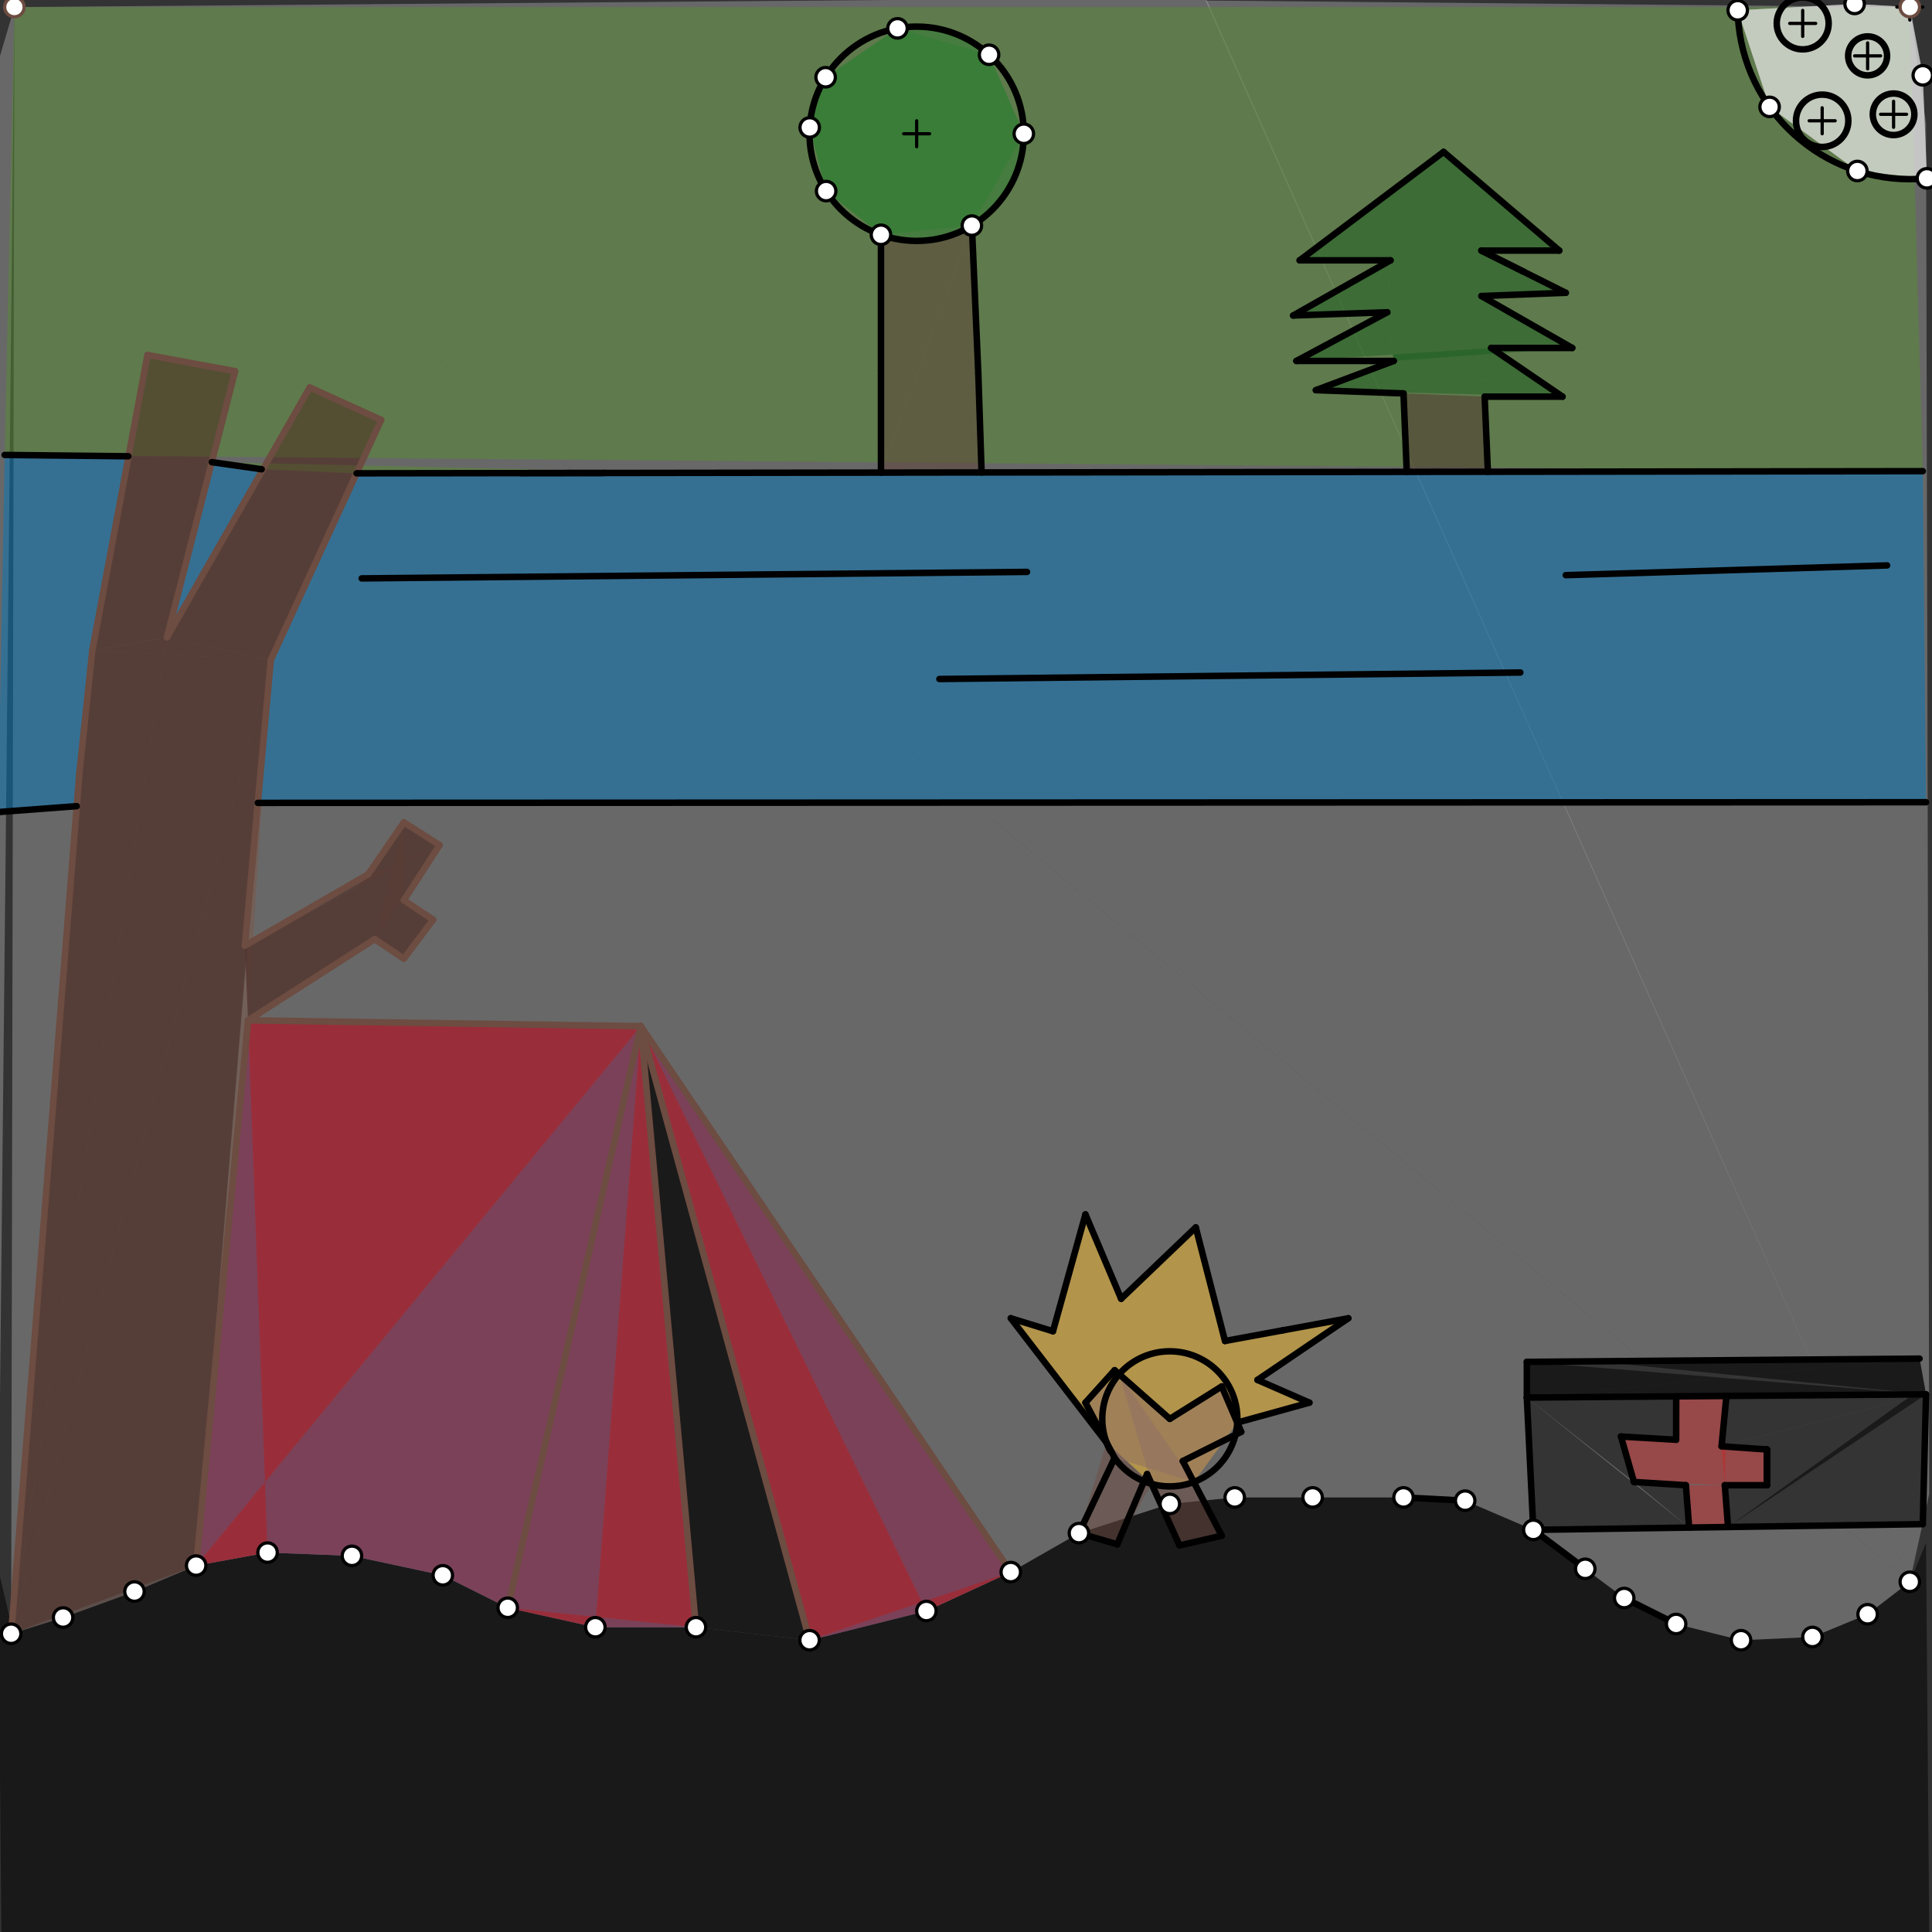 <svg xmlns="http://www.w3.org/2000/svg" class="svg--1it" height="100%" preserveAspectRatio="xMidYMid meet" viewBox="0 0 595.276 595.276" width="100%"><rect x="0" y="0" width="595.276" height="595.276" fill="#333333" stroke="none"/><defs><marker id="marker-arrow" markerHeight="16" markerUnits="userSpaceOnUse" markerWidth="24" orient="auto-start-reverse" refX="24" refY="4" viewBox="0 0 24 8"><path d="M 0 0 L 24 4 L 0 8 z" stroke="inherit"></path></marker></defs><g class="aux-layer--1FB"></g><g class="main-layer--3Vd"><g class="element--2qn"><g fill="#000000" opacity="0.5"><path d="M 3.438 503.375 L 19.438 498.375 L 41.438 490.375 L 60.438 482.375 L 82.438 478.375 L 108.438 479.375 L 136.438 485.375 L 156.438 495.375 L 183.438 501.375 L 214.438 501.375 L 249.438 505.375 L 285.438 496.375 L 311.438 484.375 L 332.438 472.375 L 360.438 463.375 L 380.438 461.375 L 404.438 461.375 L 432.438 461.375 L 451.438 462.375 L 472.438 471.375 L 500.438 492.375 L 488.438 483.375 L 500.438 492.375 L 516.438 500.375 L 536.438 505.375 L 558.438 504.375 L 575.438 497.375 L 588.438 487.375 L 593.438 475.375 L 594.438 597.375 L 0.438 597.375 L -0.562 483.375 L 3.438 500.375 Z" stroke="none"></path></g></g><g class="element--2qn"><g fill="#9E9E9E" opacity="0.5"><path d="M 3.438 503.375 L 19.438 498.375 L 41.438 490.375 L 60.438 482.375 L 82.438 478.375 L 108.438 479.375 L 136.438 485.375 L 156.438 495.375 L 183.438 501.375 L 214.438 501.375 L 249.438 505.375 L 285.438 496.375 L 311.438 484.375 L 332.438 472.375 L 360.438 463.375 L 380.438 461.375 L 404.438 461.375 L 432.438 461.375 L 451.438 462.375 L 472.438 471.375 L 488.438 483.375 L 500.438 492.375 L 516.438 500.375 L 536.438 505.375 L 536.438 505.375 L 558.438 504.375 L 575.438 497.375 L 588.438 487.375 L 4.438 2.175 L -0.562 19.175 L 4.438 2.175 L -0.562 19.175 L -0.562 484.175 L 4.438 2.175 L 4.438 2.175 L 3.438 503.375 Z" stroke="none"></path></g></g><g class="element--2qn"><g fill="#9E9E9E" opacity="0.5"><path d="M 588.438 487.375 L 575.438 497.375 L 588.438 487.375 Z" stroke="none"></path></g></g><g class="element--2qn"><g fill="#795548" opacity="0.5"><path d="M 3.438 503.375 L 60.438 482.375 L 28.438 200.375 L 28.438 200.375 L 3.438 503.375 Z" stroke="none"></path></g></g><g class="element--2qn"><g fill="#795548" opacity="0.5"><path d="M 60.438 482.375 L 76.438 314.375 L 28.438 200.375 L 28.438 200.375 L 28.438 200.375 L 60.438 482.375 Z" stroke="none"></path></g></g><g class="element--2qn"><g fill="#795548" opacity="0.5"><path d="M 124.438 295.375 L 124.438 277.375 L 133.438 283.375 L 124.438 295.375 Z" stroke="none"></path></g></g><g class="element--2qn"><g fill="#795548" opacity="0.5"><path d="M 124.438 295.375 L 115.438 289.375 L 124.438 253.375 L 124.438 295.375 Z" stroke="none"></path></g></g><g class="element--2qn"><g fill="#795548" opacity="0.5"><path d="M 75.438 291.375 L 76.438 314.375 L 113.438 269.375 L 135.438 260.375 L 75.438 291.375 Z" stroke="none"></path></g></g><g class="element--2qn"><g fill="#795548" opacity="0.5"><path d="M 76.438 314.375 L 115.438 289.375 L 113.438 269.375 L 124.438 253.375 L 124.438 253.375 L 113.438 269.375 L 115.438 289.375 L 113.438 269.375 L 76.438 314.375 Z" stroke="none"></path></g></g><g class="element--2qn"><g fill="#795548" opacity="0.5"><path d="M 113.438 269.375 L 135.438 260.375 L 115.438 289.375 L 113.438 269.375 Z" stroke="none"></path></g></g><g class="element--2qn"><g fill="#795548" opacity="0.5"><path d="M 113.438 269.375 L 124.438 253.375 L 135.438 260.375 L 113.438 269.375 Z" stroke="none"></path></g></g><g class="element--2qn"><g fill="#795548" opacity="0.5"><path d="M 76.438 314.375 L 28.438 200.375 L 83.438 203.375 L 83.438 203.375 L 83.438 203.375 L 76.438 314.375 Z" stroke="none"></path></g></g><g class="element--2qn"><g fill="#795548" opacity="0.5"><path d="M 28.438 200.375 L 45.438 109.375 L 72.438 114.375 L 51.438 196.375 L 83.438 203.375 L 28.438 200.375 Z" stroke="none"></path></g></g><g class="element--2qn"><g fill="#795548" opacity="0.5"><path d="M 83.438 203.375 L 51.438 196.375 L 95.438 119.375 L 117.438 129.375 L 83.438 203.375 Z" stroke="none"></path></g></g><g class="element--2qn"><g fill="#4E342E" opacity="0.5"><path d="M 45.438 109.375 L 72.438 114.375 L 28.438 200.375 L 45.438 109.375 Z" stroke="none"></path></g></g><g class="element--2qn"><g fill="#4E342E" opacity="0.5"><path d="M 72.438 114.375 L 28.438 200.375 L 51.438 196.375 L 51.438 196.375 L 72.438 114.375 Z" stroke="none"></path></g></g><g class="element--2qn"><g fill="#4E342E" opacity="0.5"><path d="M 51.438 196.375 L 95.438 119.375 L 117.438 129.375 L 83.438 203.375 L 28.438 200.375 L 51.438 196.375 Z" stroke="none"></path></g></g><g class="element--2qn"><g fill="#4E342E" opacity="0.5"><path d="M 28.438 200.375 L 3.438 503.375 L 60.438 482.375 L 83.438 203.375 L 28.438 200.375 Z" stroke="none"></path></g></g><g class="element--2qn"><g fill="#4E342E" opacity="0.5"><path d="M 75.438 291.375 L 113.438 269.375 L 124.438 253.375 L 135.438 260.375 L 124.438 277.375 L 124.438 277.375 L 133.438 283.375 L 124.438 295.375 L 115.438 289.375 L 76.438 314.375 L 75.438 291.375 Z" stroke="none"></path></g></g><g class="element--2qn"><g fill="#000000" opacity="0.5"><path d="M 197.438 316.175 L 214.438 501.375 L 249.438 505.375 L 197.438 316.175 Z" stroke="none"></path></g></g><g class="element--2qn"><g fill="#1565C0" opacity="0.5"><path d="M 76.438 314.375 L 197.438 316.175 L 60.438 482.375 L 76.438 314.375 Z" stroke="none"></path></g></g><g class="element--2qn"><g fill="#1565C0" opacity="0.5"><path d="M 60.438 482.375 L 82.438 478.375 L 108.438 479.375 L 136.438 485.375 L 156.438 495.375 L 197.438 316.175 L 60.438 482.375 Z" stroke="none"></path></g></g><g class="element--2qn"><g fill="#1565C0" opacity="0.5"><path d="M 197.438 316.175 L 249.438 505.375 L 285.438 496.375 L 311.438 484.375 L 197.438 316.175 Z" stroke="none"></path></g></g><g class="element--2qn"><g fill="#1565C0" opacity="0.5"><path d="M 197.438 316.175 L 156.438 495.375 L 183.438 501.375 L 214.438 501.375 L 197.438 316.175 Z" stroke="none"></path></g></g><g class="element--2qn"><g fill="#000000" opacity="0.5"><path d="M 197.438 316.175 L 214.438 501.375 L 249.438 505.375 L 197.438 316.175 Z" stroke="none"></path></g></g><g class="element--2qn"><g fill="#FBC02D" opacity="0.5"><path d="M 340.956 444.489 L 311.438 406.175 L 324.438 410.175 L 334.438 374.175 L 345.438 400.175 L 368.438 378.175 L 377.438 413.175 L 415.438 406.175 L 387.438 425.175 L 403.438 432.175 L 381.215 438.321 L 367.808 456.635 L 354.817 457.21 L 340.956 444.489 Z" stroke="none"></path></g></g><g class="element--2qn"><g fill="#9E9E9E" opacity="0.5"><path d="M 588.438 487.375 L 371.438 0.175 L 588.438 2.175 L 588.438 2.175 L 593.438 38.175 L 594.438 460.175 L 588.438 487.375 Z" stroke="none"></path></g></g><g class="element--2qn"><g fill="#9E9E9E" opacity="0.5"><path d="M 588.438 487.375 L 371.438 -0.788 L 4.438 2.175 L 588.438 487.375 Z" stroke="none"></path></g></g><g class="element--2qn"><g fill="#558B2F" opacity="0.5"><path d="M 1.438 140.175 L 4.438 2.175 L 588.438 2.175 L 592.438 145.175 L 1.438 140.175 Z" stroke="none"></path></g></g><g class="element--2qn"><g fill="#558B2F" opacity="0.5"><path d="M 65.264 142.387 L 80.632 144.587 L 109.875 145.835 L 166.944 145.757 L 212.44 145.695 L 65.264 142.387 Z" stroke="none"></path></g></g><g class="element--2qn"><g fill="#4E342E" opacity="0.5"><path d="M 83.438 203.375 L 117.438 129.375 L 95.438 119.375 L 51.438 196.375 L 83.438 203.375 Z" stroke="none"></path></g></g><g class="element--2qn"><g fill="#4E342E" opacity="0.5"><path d="M 51.438 196.375 L 28.438 200.375 L 45.438 109.375 L 72.438 114.375 L 51.438 196.375 Z" stroke="none"></path></g></g><g class="element--2qn"><g fill="#4E342E" opacity="0.5"><path d="M 28.438 200.375 L 3.438 503.375 L 51.438 196.375 L 51.438 196.375 L 28.438 200.375 Z" stroke="none"></path></g></g><g class="element--2qn"><g fill="#4E342E" opacity="0.5"><path d="M 51.438 196.375 L 83.438 203.375 L 3.438 503.375 L 51.438 196.375 Z" stroke="none"></path></g></g><g class="element--2qn"><g fill="#4E342E" opacity="0.5"><path d="M 83.438 203.375 L 60.438 482.375 L 41.438 490.375 L 19.438 498.375 L 3.438 503.375 L 83.438 203.375 Z" stroke="none"></path></g></g><g class="element--2qn"><g fill="#4E342E" opacity="0.5"><path d="M 76.438 314.375 L 115.438 289.375 L 124.438 295.375 L 133.438 283.375 L 113.438 269.375 L 124.438 277.375 L 135.438 260.375 L 124.438 253.375 L 113.438 269.375 L 75.438 291.375 L 76.438 314.375 Z" stroke="none"></path></g></g><g class="element--2qn"><g fill="#4E342E" opacity="0.5"><path d="M 432.438 121.212 L 457.438 122.212 L 458.44 145.358 L 433.439 145.393 L 432.438 121.212 Z" stroke="none"></path></g></g><g class="element--2qn"><g fill="#1B5E20" opacity="0.5"><path d="M 405.438 120.212 L 429.438 111.212 L 481.438 122.212 L 405.438 120.212 Z" stroke="none"></path></g></g><g class="element--2qn"><g fill="#1B5E20" opacity="0.5"><path d="M 429.438 111.212 L 481.438 122.212 L 459.438 107.212 L 399.438 111.212 L 427.438 96.212 L 429.438 111.212 Z" stroke="none"></path></g></g><g class="element--2qn"><g fill="#1B5E20" opacity="0.5"><path d="M 427.438 96.212 L 456.438 91.212 L 484.438 107.212 L 429.438 111.212 L 427.438 96.212 Z" stroke="none"></path></g></g><g class="element--2qn"><g fill="#1B5E20" opacity="0.5"><path d="M 398.438 97.212 L 428.438 80.212 L 427.438 96.212 L 398.438 97.212 Z" stroke="none"></path></g></g><g class="element--2qn"><g fill="#1B5E20" opacity="0.5"><path d="M 428.438 80.212 L 400.438 80.212 L 444.786 46.804 L 444.786 46.804 L 480.438 77.212 L 456.438 77.212 L 482.438 90.212 L 456.438 91.212 L 427.438 96.212 L 428.438 80.212 Z" stroke="none"></path></g></g><g class="element--2qn"><g fill="#0277BD" opacity="0.5"><path d="M -0.563 250.212 L 1.438 140.175 L 39.543 140.58 L 28.438 200.375 L 23.644 248.387 L -0.563 250.212 Z" stroke="none"></path></g></g><g class="element--2qn"><g fill="#0277BD" opacity="0.5"><path d="M 65.264 142.387 L 80.632 144.587 L 51.438 196.375 L 65.264 142.387 Z" stroke="none"></path></g></g><g class="element--2qn"><g fill="#0277BD" opacity="0.5"><path d="M 109.875 145.835 L 592.438 145.175 L 593.438 247.175 L 79.438 247.375 L 83.438 203.375 L 109.875 145.835 Z" stroke="none"></path></g></g><g class="element--2qn"><g fill="#B71C1C" opacity="0.5"><path d="M 76.438 314.375 L 197.438 316.175 L 76.438 314.375 Z" stroke="none"></path></g></g><g class="element--2qn"><g fill="#B71C1C" opacity="0.5"><path d="M 76.438 314.375 L 197.438 316.175 L 60.438 482.375 L 82.438 478.375 L 76.438 314.375 Z" stroke="none"></path></g></g><g class="element--2qn"><g fill="#B71C1C" opacity="0.5"><path d="M 76.438 314.375 L 60.438 482.375 L 82.438 478.375 L 108.438 479.375 L 136.438 485.375 L 156.438 495.375 L 197.438 316.175 L 76.438 314.375 Z" stroke="none"></path></g></g><g class="element--2qn"><g fill="#B71C1C" opacity="0.5"><path d="M 197.438 316.175 L 156.438 495.375 L 197.438 316.175 Z" stroke="none"></path></g></g><g class="element--2qn"><g fill="#B71C1C" opacity="0.5"><path d="M 197.438 316.175 L 183.438 501.375 L 156.438 495.375 L 214.438 501.375 L 197.438 316.175 Z" stroke="none"></path></g></g><g class="element--2qn"><g fill="#B71C1C" opacity="0.5"><path d="M 197.438 316.175 L 156.438 495.375 L 183.438 501.375 L 214.438 501.375 L 197.438 316.175 Z" stroke="none"></path></g></g><g class="element--2qn"><g fill="#B71C1C" opacity="0.5"><path d="M 197.438 316.175 L 285.438 496.375 L 311.438 484.375 L 249.438 505.375 L 197.438 316.175 Z" stroke="none"></path></g></g><g class="element--2qn"><g fill="#B71C1C" opacity="0.5"><path d="M 197.438 316.175 L 311.438 484.375 L 285.438 496.375 L 249.438 505.375 L 197.438 316.175 Z" stroke="none"></path></g></g><g class="element--2qn"><g fill="#6D4C41" opacity="0.5"><path d="M 344.247 475.827 L 332.438 472.375 L 340.956 444.489 L 354.817 457.21 L 332.438 472.375 L 344.247 475.827 Z" stroke="none"></path></g></g><g class="element--2qn"><g fill="#6D4C41" opacity="0.5"><path d="M 332.438 472.375 L 348.842 465.001 L 332.438 472.375 Z" stroke="none"></path></g></g><g class="element--2qn"><g fill="#6D4C41" opacity="0.5"><path d="M 332.438 472.375 L 344.247 475.827 L 354.817 457.21 L 332.438 472.375 Z" stroke="none"></path></g></g><g class="element--2qn"><g fill="#6D4C41" opacity="0.5"><path d="M 363.438 476.175 L 376.438 473.175 L 367.808 456.635 L 354.817 457.21 L 363.438 476.175 Z" stroke="none"></path></g></g><g class="element--2qn"><g fill="#8D6E63" opacity="0.5"><path d="M 367.808 456.635 L 367.808 456.635 L 344.834 423.408 L 334.438 432.175 L 340.956 444.489 L 343.438 449.175 L 367.808 456.635 Z" stroke="none"></path></g></g><g class="element--2qn"><g fill="#8D6E63" opacity="0.5"><path d="M 354.817 457.21 L 360.438 437.175 L 340.956 444.489 L 360.438 437.175 L 344.834 423.408 L 360.438 437.175 L 354.817 457.21 Z" stroke="none"></path></g></g><g class="element--2qn"><g fill="#8D6E63" opacity="0.5"><path d="M 376.438 427.175 L 381.215 438.321 L 367.808 456.635 L 354.817 457.21 L 360.438 437.175 L 376.438 427.175 Z" stroke="none"></path></g></g><g class="element--2qn"><g fill="#8D6E63" opacity="0.5"><path d="M 360.438 437.175 L 344.834 423.408 L 354.817 457.21 L 360.438 437.175 Z" stroke="none"></path></g></g><g class="element--2qn"><g fill="#5D4037" opacity="0.5"><path d="M 271.438 72.341 L 283.438 74.212 L 299.45 69.507 L 271.441 145.614 L 271.438 72.341 Z" stroke="none"></path></g></g><g class="element--2qn"><g fill="#5D4037" opacity="0.5"><path d="M 302.441 145.572 L 271.441 145.614 L 299.45 69.507 L 302.441 145.572 Z" stroke="none"></path></g></g><g class="element--2qn"><g fill="#2E7D32" opacity="0.5"><path d="M 299.45 69.507 L 271.438 72.341 L 254.546 58.877 L 249.479 39.274 L 254.387 23.802 L 276.532 8.73 L 304.747 16.875 L 315.453 41.212 L 299.45 69.507 Z" stroke="none"></path></g></g><g class="element--2qn"><g fill="#2E7D32" opacity="0.5"><path d="M 286.801 73.938 L 286.801 73.938 L 286.801 73.938 A 33.015 33.015 0 0 0 315.453 41.212 L 271.438 72.341 L 286.801 73.938 Z" stroke="none"></path></g></g><g class="element--2qn"><g fill="#2E7D32" opacity="0.5"><path d="M 254.546 58.877 L 271.438 72.341 L 304.747 16.875 L 304.747 16.875 L 304.747 16.875 A 33.015 33.015 0 0 0 276.532 8.73 L 254.387 23.802 L 249.479 39.274 L 254.546 58.877 Z" stroke="none"></path></g></g><g class="element--2qn"><g fill="#2E7D32" opacity="0.5"><path d="M 271.438 72.341 L 315.453 41.212 L 304.747 16.875 L 271.438 72.341 Z" stroke="none"></path></g></g><g class="element--2qn"><g fill="#EEEEEE" opacity="0.5"><path d="M 593.71 54.944 L 572.286 52.687 L 545.236 32.932 L 535.415 3.175 L 571.438 1.212 L 588.438 2.175 L 592.438 23.212 L 593.71 54.944 Z" stroke="none"></path></g></g><g class="element--2qn"><g fill="#E0E0E0" opacity="0.5"><path d="M 593.71 54.944 L 572.286 52.687 L 545.236 32.932 L 535.415 3.175 L 571.438 1.212 L 588.438 2.175 L 592.438 23.212 L 593.71 54.944 Z" stroke="none"></path></g></g><g class="element--2qn"><g fill="#C62828" opacity="0.5"><path d="M 516.459 430.238 L 516.438 443.612 L 499.438 442.612 L 531.438 457.612 L 531.938 430.112 L 516.459 430.238 Z" stroke="none"></path></g></g><g class="element--2qn"><g fill="#C62828" opacity="0.5"><path d="M 499.438 442.612 L 503.438 456.612 L 531.438 457.612 L 531.438 457.612 L 531.438 457.612 L 531.438 457.612 L 499.438 442.612 Z" stroke="none"></path></g></g><g class="element--2qn"><g fill="#C62828" opacity="0.5"><path d="M 530.438 445.612 L 544.438 446.612 L 544.438 446.612 L 531.438 457.612 L 530.438 445.612 Z" stroke="none"></path></g></g><g class="element--2qn"><g fill="#C62828" opacity="0.5"><path d="M 544.438 446.612 L 544.438 457.612 L 531.438 457.612 L 544.438 446.612 Z" stroke="none"></path></g></g><g class="element--2qn"><g fill="#C62828" opacity="0.5"><path d="M 531.438 457.612 L 532.438 470.494 L 520.453 470.67 L 519.438 457.612 L 531.438 457.612 Z" stroke="none"></path></g></g><g class="element--2qn"><g fill="#000000" opacity="0.5"><path d="M 593.438 429.612 L 592.438 469.612 L 532.438 470.494 L 589.438 429.612 Z" stroke="none"></path></g></g><g class="element--2qn"><g fill="#000000" opacity="0.5"><path d="M 593.438 429.612 L 531.938 430.112 L 530.438 445.612 L 593.438 429.612 Z" stroke="none"></path></g></g><g class="element--2qn"><g fill="#000000" opacity="0.5"><path d="M 593.438 429.612 L 530.438 445.612 L 544.438 446.612 L 544.438 457.612 L 531.438 457.612 L 532.438 470.494 L 593.438 429.612 Z" stroke="none"></path></g></g><g class="element--2qn"><g fill="#000000" opacity="0.5"><path d="M 520.453 470.67 L 472.438 471.375 L 470.438 430.612 L 520.453 470.67 Z" stroke="none"></path></g></g><g class="element--2qn"><g fill="#000000" opacity="0.5"><path d="M 520.453 470.67 L 519.438 457.612 L 503.438 456.612 L 520.453 470.67 Z" stroke="none"></path></g></g><g class="element--2qn"><g fill="#000000" opacity="0.5"><path d="M 503.438 456.612 L 470.438 430.612 L 503.438 456.612 Z" stroke="none"></path></g></g><g class="element--2qn"><g fill="#000000" opacity="0.5"><path d="M 470.438 430.612 L 503.438 456.612 L 499.438 442.612 L 516.438 443.612 L 516.459 430.238 L 470.438 430.612 Z" stroke="none"></path></g></g><g class="element--2qn"><g fill="#000000" opacity="0.5"><path d="M 470.438 430.612 L 470.438 419.612 L 593.438 429.612 L 470.438 430.612 Z" stroke="none"></path></g></g><g class="element--2qn"><g fill="#000000" opacity="0.5"><path d="M 491.436 419.439 L 593.438 429.612 L 593.438 429.612 L 591.438 418.612 L 491.436 419.439 Z" stroke="none"></path></g></g><g class="element--2qn"><g fill="#000000" opacity="0.5"><path d="M 491.453 419.439 L 593.438 429.612 L 491.453 419.439 Z" stroke="none"></path></g></g><g class="element--2qn"><g fill="#000000" opacity="0.5"><path d="M 470.438 419.612 L 470.438 430.612 L 591.438 418.612 L 470.438 419.612 Z" stroke="none"></path></g></g><g class="element--2qn"><g fill="#000000" opacity="0.5"><path d="M 593.438 429.612 L 470.438 430.612 L 591.438 418.612 L 593.438 429.612 Z" stroke="none"></path></g></g><g class="element--2qn"><line stroke="#6D4C41" stroke-dasharray="none" stroke-linecap="round" stroke-width="2" x1="3.438" x2="24.438" y1="503.375" y2="238.375"></line></g><g class="element--2qn"><line stroke="#6D4C41" stroke-dasharray="none" stroke-linecap="round" stroke-width="2" x1="60.438" x2="76.438" y1="482.375" y2="314.375"></line></g><g class="element--2qn"><line stroke="#6D4C41" stroke-dasharray="none" stroke-linecap="round" stroke-width="2" x1="76.438" x2="115.438" y1="314.375" y2="289.375"></line></g><g class="element--2qn"><line stroke="#6D4C41" stroke-dasharray="none" stroke-linecap="round" stroke-width="2" x1="115.438" x2="124.438" y1="289.375" y2="295.375"></line></g><g class="element--2qn"><line stroke="#6D4C41" stroke-dasharray="none" stroke-linecap="round" stroke-width="2" x1="124.438" x2="133.438" y1="295.375" y2="283.375"></line></g><g class="element--2qn"><line stroke="#6D4C41" stroke-dasharray="none" stroke-linecap="round" stroke-width="2" x1="133.438" x2="124.438" y1="283.375" y2="277.375"></line></g><g class="element--2qn"><line stroke="#6D4C41" stroke-dasharray="none" stroke-linecap="round" stroke-width="2" x1="124.438" x2="135.438" y1="277.375" y2="260.375"></line></g><g class="element--2qn"><line stroke="#6D4C41" stroke-dasharray="none" stroke-linecap="round" stroke-width="2" x1="135.438" x2="124.438" y1="260.375" y2="253.375"></line></g><g class="element--2qn"><line stroke="#6D4C41" stroke-dasharray="none" stroke-linecap="round" stroke-width="2" x1="124.438" x2="113.438" y1="253.375" y2="269.375"></line></g><g class="element--2qn"><line stroke="#6D4C41" stroke-dasharray="none" stroke-linecap="round" stroke-width="2" x1="113.438" x2="75.438" y1="269.375" y2="291.375"></line></g><g class="element--2qn"><line stroke="#6D4C41" stroke-dasharray="none" stroke-linecap="round" stroke-width="2" x1="75.438" x2="83.438" y1="291.375" y2="203.375"></line></g><g class="element--2qn"><line stroke="#6D4C41" stroke-dasharray="none" stroke-linecap="round" stroke-width="2" x1="24.438" x2="28.438" y1="238.375" y2="200.375"></line></g><g class="element--2qn"><line stroke="#6D4C41" stroke-dasharray="none" stroke-linecap="round" stroke-width="2" x1="83.438" x2="117.438" y1="203.375" y2="129.375"></line></g><g class="element--2qn"><line stroke="#6D4C41" stroke-dasharray="none" stroke-linecap="round" stroke-width="2" x1="28.438" x2="45.438" y1="200.375" y2="109.375"></line></g><g class="element--2qn"><line stroke="#6D4C41" stroke-dasharray="none" stroke-linecap="round" stroke-width="2" x1="45.438" x2="72.438" y1="109.375" y2="114.375"></line></g><g class="element--2qn"><line stroke="#6D4C41" stroke-dasharray="none" stroke-linecap="round" stroke-width="2" x1="72.438" x2="51.438" y1="114.375" y2="196.375"></line></g><g class="element--2qn"><line stroke="#6D4C41" stroke-dasharray="none" stroke-linecap="round" stroke-width="2" x1="51.438" x2="95.438" y1="196.375" y2="119.375"></line></g><g class="element--2qn"><line stroke="#6D4C41" stroke-dasharray="none" stroke-linecap="round" stroke-width="2" x1="95.438" x2="117.438" y1="119.375" y2="129.375"></line></g><g class="element--2qn"><line stroke="#6D4C41" stroke-dasharray="none" stroke-linecap="round" stroke-width="2" x1="76.438" x2="197.438" y1="314.375" y2="316.175"></line></g><g class="element--2qn"><line stroke="#6D4C41" stroke-dasharray="none" stroke-linecap="round" stroke-width="2" x1="197.438" x2="311.438" y1="316.175" y2="484.375"></line></g><g class="element--2qn"><line stroke="#6D4C41" stroke-dasharray="none" stroke-linecap="round" stroke-width="2" x1="197.438" x2="156.438" y1="316.175" y2="495.375"></line></g><g class="element--2qn"><line stroke="#6D4C41" stroke-dasharray="none" stroke-linecap="round" stroke-width="2" x1="214.438" x2="197.438" y1="501.375" y2="316.175"></line></g><g class="element--2qn"><line stroke="#6D4C41" stroke-dasharray="none" stroke-linecap="round" stroke-width="2" x1="197.438" x2="249.438" y1="316.175" y2="505.375"></line></g><g class="element--2qn"><line stroke="#000000" stroke-dasharray="none" stroke-linecap="round" stroke-width="2" x1="332.438" x2="343.438" y1="472.375" y2="449.175"></line></g><g class="element--2qn"><line stroke="#000000" stroke-dasharray="none" stroke-linecap="round" stroke-width="2" x1="332.438" x2="344.247" y1="472.375" y2="475.827"></line></g><g class="element--2qn"><line stroke="#000000" stroke-dasharray="none" stroke-linecap="round" stroke-width="2" x1="344.247" x2="353.438" y1="475.827" y2="454.175"></line></g><g class="element--2qn"><line stroke="#000000" stroke-dasharray="none" stroke-linecap="round" stroke-width="2" x1="353.438" x2="363.438" y1="454.175" y2="476.175"></line></g><g class="element--2qn"><line stroke="#000000" stroke-dasharray="none" stroke-linecap="round" stroke-width="2" x1="363.438" x2="376.438" y1="476.175" y2="473.175"></line></g><g class="element--2qn"><line stroke="#000000" stroke-dasharray="none" stroke-linecap="round" stroke-width="2" x1="376.438" x2="364.438" y1="473.175" y2="450.175"></line></g><g class="element--2qn"><line stroke="#000000" stroke-dasharray="none" stroke-linecap="round" stroke-width="2" x1="364.438" x2="382.438" y1="450.175" y2="441.175"></line></g><g class="element--2qn"><line stroke="#000000" stroke-dasharray="none" stroke-linecap="round" stroke-width="2" x1="382.438" x2="376.438" y1="441.175" y2="427.175"></line></g><g class="element--2qn"><line stroke="#000000" stroke-dasharray="none" stroke-linecap="round" stroke-width="2" x1="376.438" x2="360.438" y1="427.175" y2="437.175"></line></g><g class="element--2qn"><line stroke="#000000" stroke-dasharray="none" stroke-linecap="round" stroke-width="2" x1="360.438" x2="343.438" y1="437.175" y2="422.175"></line></g><g class="element--2qn"><line stroke="#000000" stroke-dasharray="none" stroke-linecap="round" stroke-width="2" x1="343.438" x2="334.438" y1="422.175" y2="432.175"></line></g><g class="element--2qn"><line stroke="#000000" stroke-dasharray="none" stroke-linecap="round" stroke-width="2" x1="334.438" x2="343.438" y1="432.175" y2="449.175"></line></g><g class="element--2qn"><path d="M 343.438 449.175 A 20.809 20.809 0 1 0 342.134 447.074" fill="none" stroke="#000000" stroke-dasharray="none" stroke-linecap="round" stroke-width="2"></path></g><g class="element--2qn"><line stroke="#000000" stroke-dasharray="none" stroke-linecap="round" stroke-width="2" x1="340.956" x2="311.438" y1="444.489" y2="406.175"></line></g><g class="element--2qn"><line stroke="#000000" stroke-dasharray="none" stroke-linecap="round" stroke-width="2" x1="311.438" x2="324.438" y1="406.175" y2="410.175"></line></g><g class="element--2qn"><line stroke="#000000" stroke-dasharray="none" stroke-linecap="round" stroke-width="2" x1="324.438" x2="334.438" y1="410.175" y2="374.175"></line></g><g class="element--2qn"><line stroke="#000000" stroke-dasharray="none" stroke-linecap="round" stroke-width="2" x1="334.438" x2="345.438" y1="374.175" y2="400.175"></line></g><g class="element--2qn"><line stroke="#000000" stroke-dasharray="none" stroke-linecap="round" stroke-width="2" x1="345.438" x2="368.438" y1="400.175" y2="378.175"></line></g><g class="element--2qn"><line stroke="#000000" stroke-dasharray="none" stroke-linecap="round" stroke-width="2" x1="368.438" x2="377.438" y1="378.175" y2="413.175"></line></g><g class="element--2qn"><line stroke="#000000" stroke-dasharray="none" stroke-linecap="round" stroke-width="2" x1="395.167" x2="415.438" y1="409.909" y2="406.175"></line></g><g class="element--2qn"><line stroke="#000000" stroke-dasharray="none" stroke-linecap="round" stroke-width="2" x1="395.167" x2="377.438" y1="409.909" y2="413.175"></line></g><g class="element--2qn"><line stroke="#000000" stroke-dasharray="none" stroke-linecap="round" stroke-width="2" x1="415.438" x2="387.438" y1="406.175" y2="425.175"></line></g><g class="element--2qn"><line stroke="#000000" stroke-dasharray="none" stroke-linecap="round" stroke-width="2" x1="387.438" x2="403.438" y1="425.175" y2="432.175"></line></g><g class="element--2qn"><line stroke="#000000" stroke-dasharray="none" stroke-linecap="round" stroke-width="2" x1="403.438" x2="381.215" y1="432.175" y2="438.321"></line></g><g class="element--2qn"><line stroke="#000000" stroke-dasharray="none" stroke-linecap="round" stroke-width="2" x1="79.438" x2="593.438" y1="247.375" y2="247.175"></line></g><g class="element--2qn"><line stroke="#000000" stroke-dasharray="none" stroke-linecap="round" stroke-width="2" x1="1.438" x2="39.543" y1="140.175" y2="140.58"></line></g><g class="element--2qn"><line stroke="#000000" stroke-dasharray="none" stroke-linecap="round" stroke-width="2" x1="65.264" x2="80.632" y1="142.387" y2="144.587"></line></g><g class="element--2qn"><line stroke="#000000" stroke-dasharray="none" stroke-linecap="round" stroke-width="2" x1="109.875" x2="592.438" y1="145.835" y2="145.175"></line></g><g class="element--2qn"><line stroke="#000000" stroke-dasharray="none" stroke-linecap="round" stroke-width="2" x1="160.438" x2="186.44" y1="145.766" y2="145.731"></line></g><g class="element--2qn"><line stroke="#000000" stroke-dasharray="none" stroke-linecap="round" stroke-width="2" x1="433.439" x2="432.438" y1="145.393" y2="121.212"></line></g><g class="element--2qn"><line stroke="#000000" stroke-dasharray="none" stroke-linecap="round" stroke-width="2" x1="458.44" x2="457.438" y1="145.358" y2="122.212"></line></g><g class="element--2qn"><line stroke="#000000" stroke-dasharray="none" stroke-linecap="round" stroke-width="2" x1="457.438" x2="481.438" y1="122.212" y2="122.212"></line></g><g class="element--2qn"><line stroke="#000000" stroke-dasharray="none" stroke-linecap="round" stroke-width="2" x1="481.438" x2="459.438" y1="122.212" y2="107.212"></line></g><g class="element--2qn"><line stroke="#000000" stroke-dasharray="none" stroke-linecap="round" stroke-width="2" x1="459.438" x2="484.438" y1="107.212" y2="107.212"></line></g><g class="element--2qn"><line stroke="#000000" stroke-dasharray="none" stroke-linecap="round" stroke-width="2" x1="484.438" x2="456.438" y1="107.212" y2="91.212"></line></g><g class="element--2qn"><line stroke="#000000" stroke-dasharray="none" stroke-linecap="round" stroke-width="2" x1="456.438" x2="482.438" y1="91.212" y2="90.212"></line></g><g class="element--2qn"><line stroke="#000000" stroke-dasharray="none" stroke-linecap="round" stroke-width="2" x1="482.438" x2="456.438" y1="90.212" y2="77.212"></line></g><g class="element--2qn"><line stroke="#000000" stroke-dasharray="none" stroke-linecap="round" stroke-width="2" x1="456.438" x2="469.438" y1="77.212" y2="83.712"></line></g><g class="element--2qn"><line stroke="#000000" stroke-dasharray="none" stroke-linecap="round" stroke-width="2" x1="456.438" x2="480.438" y1="77.212" y2="77.212"></line></g><g class="element--2qn"><line stroke="#000000" stroke-dasharray="none" stroke-linecap="round" stroke-width="2" x1="480.438" x2="444.786" y1="77.212" y2="46.804"></line></g><g class="element--2qn"><line stroke="#000000" stroke-dasharray="none" stroke-linecap="round" stroke-width="2" x1="432.438" x2="405.438" y1="121.212" y2="120.212"></line></g><g class="element--2qn"><line stroke="#000000" stroke-dasharray="none" stroke-linecap="round" stroke-width="2" x1="405.438" x2="429.438" y1="120.212" y2="111.212"></line></g><g class="element--2qn"><line stroke="#000000" stroke-dasharray="none" stroke-linecap="round" stroke-width="2" x1="429.438" x2="399.438" y1="111.212" y2="111.212"></line></g><g class="element--2qn"><line stroke="#000000" stroke-dasharray="none" stroke-linecap="round" stroke-width="2" x1="399.438" x2="427.438" y1="111.212" y2="96.212"></line></g><g class="element--2qn"><line stroke="#000000" stroke-dasharray="none" stroke-linecap="round" stroke-width="2" x1="427.438" x2="398.438" y1="96.212" y2="97.212"></line></g><g class="element--2qn"><line stroke="#000000" stroke-dasharray="none" stroke-linecap="round" stroke-width="2" x1="398.438" x2="428.438" y1="97.212" y2="80.212"></line></g><g class="element--2qn"><line stroke="#000000" stroke-dasharray="none" stroke-linecap="round" stroke-width="2" x1="428.438" x2="400.438" y1="80.212" y2="80.212"></line></g><g class="element--2qn"><line stroke="#000000" stroke-dasharray="none" stroke-linecap="round" stroke-width="2" x1="400.438" x2="444.786" y1="80.212" y2="46.804"></line></g><g class="element--2qn"><line stroke="#000000" stroke-dasharray="none" stroke-linecap="round" stroke-width="2" x1="111.438" x2="316.438" y1="178.212" y2="176.212"></line></g><g class="element--2qn"><line stroke="#000000" stroke-dasharray="none" stroke-linecap="round" stroke-width="2" x1="289.438" x2="468.438" y1="209.212" y2="207.212"></line></g><g class="element--2qn"><line stroke="#000000" stroke-dasharray="none" stroke-linecap="round" stroke-width="2" x1="482.438" x2="581.438" y1="177.212" y2="174.212"></line></g><g class="element--2qn"><line stroke="#000000" stroke-dasharray="none" stroke-linecap="round" stroke-width="2" x1="23.644" x2="-0.563" y1="248.387" y2="250.212"></line></g><g class="element--2qn"><line stroke="#000000" stroke-dasharray="none" stroke-linecap="round" stroke-width="2" x1="271.441" x2="271.438" y1="145.614" y2="114.212"></line></g><g class="element--2qn"><line stroke="#000000" stroke-dasharray="none" stroke-linecap="round" stroke-width="2" x1="302.441" x2="301.438" y1="145.572" y2="115.212"></line></g><g class="element--2qn"><line stroke="#000000" stroke-dasharray="none" stroke-linecap="round" stroke-width="2" x1="301.438" x2="299.438" y1="115.212" y2="69.212"></line></g><g class="element--2qn"><line stroke="#000000" stroke-dasharray="none" stroke-linecap="round" stroke-width="2" x1="271.438" x2="271.438" y1="114.212" y2="71.212"></line></g><g class="element--2qn"><g class="center--1s5"><line x1="278.438" y1="41.212" x2="286.438" y2="41.212" stroke="#000000" stroke-width="1" stroke-linecap="round"></line><line x1="282.438" y1="37.212" x2="282.438" y2="45.212" stroke="#000000" stroke-width="1" stroke-linecap="round"></line><circle class="hit--230" cx="282.438" cy="41.212" r="4" stroke="none" fill="transparent"></circle></g><circle cx="282.438" cy="41.212" fill="none" r="33.015" stroke="#000000" stroke-dasharray="none" stroke-width="2"></circle></g><g class="element--2qn"><g class="center--1s5"><line x1="584.438" y1="2.175" x2="592.438" y2="2.175" stroke="#000000" stroke-width="1" stroke-linecap="round"></line><line x1="588.438" y1="-1.825" x2="588.438" y2="6.175" stroke="#000000" stroke-width="1" stroke-linecap="round"></line><circle class="hit--230" cx="588.438" cy="2.175" r="4" stroke="none" fill="transparent"></circle></g><circle cx="588.438" cy="2.175" fill="none" r="53.032" stroke="#000000" stroke-dasharray="none" stroke-width="2"></circle></g><g class="element--2qn"><g class="center--1s5"><line x1="551.438" y1="7.212" x2="559.438" y2="7.212" stroke="#000000" stroke-width="1" stroke-linecap="round"></line><line x1="555.438" y1="3.212" x2="555.438" y2="11.212" stroke="#000000" stroke-width="1" stroke-linecap="round"></line><circle class="hit--230" cx="555.438" cy="7.212" r="4" stroke="none" fill="transparent"></circle></g><circle cx="555.438" cy="7.212" fill="none" r="8" stroke="#000000" stroke-dasharray="none" stroke-width="2"></circle></g><g class="element--2qn"><g class="center--1s5"><line x1="571.438" y1="17.212" x2="579.438" y2="17.212" stroke="#000000" stroke-width="1" stroke-linecap="round"></line><line x1="575.438" y1="13.212" x2="575.438" y2="21.212" stroke="#000000" stroke-width="1" stroke-linecap="round"></line><circle class="hit--230" cx="575.438" cy="17.212" r="4" stroke="none" fill="transparent"></circle></g><circle cx="575.438" cy="17.212" fill="none" r="6" stroke="#000000" stroke-dasharray="none" stroke-width="2"></circle></g><g class="element--2qn"><g class="center--1s5"><line x1="579.438" y1="35.212" x2="587.438" y2="35.212" stroke="#000000" stroke-width="1" stroke-linecap="round"></line><line x1="583.438" y1="31.212" x2="583.438" y2="39.212" stroke="#000000" stroke-width="1" stroke-linecap="round"></line><circle class="hit--230" cx="583.438" cy="35.212" r="4" stroke="none" fill="transparent"></circle></g><circle cx="583.438" cy="35.212" fill="none" r="6.403" stroke="#000000" stroke-dasharray="none" stroke-width="2"></circle></g><g class="element--2qn"><g class="center--1s5"><line x1="557.438" y1="37.212" x2="565.438" y2="37.212" stroke="#000000" stroke-width="1" stroke-linecap="round"></line><line x1="561.438" y1="33.212" x2="561.438" y2="41.212" stroke="#000000" stroke-width="1" stroke-linecap="round"></line><circle class="hit--230" cx="561.438" cy="37.212" r="4" stroke="none" fill="transparent"></circle></g><circle cx="561.438" cy="37.212" fill="none" r="8.062" stroke="#000000" stroke-dasharray="none" stroke-width="2"></circle></g><g class="element--2qn"><line stroke="#000000" stroke-dasharray="none" stroke-linecap="round" stroke-width="2" x1="432.438" x2="451.438" y1="461.375" y2="462.375"></line></g><g class="element--2qn"><line stroke="#000000" stroke-dasharray="none" stroke-linecap="round" stroke-width="2" x1="472.438" x2="488.438" y1="471.375" y2="483.375"></line></g><g class="element--2qn"><line stroke="#000000" stroke-dasharray="none" stroke-linecap="round" stroke-width="2" x1="500.438" x2="516.438" y1="492.375" y2="500.375"></line></g><g class="element--2qn"><line stroke="#000000" stroke-dasharray="none" stroke-linecap="round" stroke-width="2" x1="472.438" x2="592.438" y1="471.375" y2="469.612"></line></g><g class="element--2qn"><line stroke="#000000" stroke-dasharray="none" stroke-linecap="round" stroke-width="2" x1="472.438" x2="470.438" y1="471.375" y2="430.612"></line></g><g class="element--2qn"><line stroke="#000000" stroke-dasharray="none" stroke-linecap="round" stroke-width="2" x1="470.438" x2="593.438" y1="430.612" y2="429.612"></line></g><g class="element--2qn"><line stroke="#000000" stroke-dasharray="none" stroke-linecap="round" stroke-width="2" x1="593.438" x2="592.438" y1="429.612" y2="469.612"></line></g><g class="element--2qn"><line stroke="#000000" stroke-dasharray="none" stroke-linecap="round" stroke-width="2" x1="470.438" x2="470.438" y1="430.612" y2="419.612"></line></g><g class="element--2qn"><line stroke="#000000" stroke-dasharray="none" stroke-linecap="round" stroke-width="2" x1="470.438" x2="591.438" y1="419.612" y2="418.612"></line></g><g class="element--2qn"><line stroke="#000000" stroke-dasharray="none" stroke-linecap="round" stroke-width="2" x1="520.453" x2="519.438" y1="470.67" y2="457.612"></line></g><g class="element--2qn"><line stroke="#000000" stroke-dasharray="none" stroke-linecap="round" stroke-width="2" x1="532.438" x2="531.438" y1="470.494" y2="457.612"></line></g><g class="element--2qn"><line stroke="#000000" stroke-dasharray="none" stroke-linecap="round" stroke-width="2" x1="531.438" x2="544.438" y1="457.612" y2="457.612"></line></g><g class="element--2qn"><line stroke="#000000" stroke-dasharray="none" stroke-linecap="round" stroke-width="2" x1="544.438" x2="544.438" y1="457.612" y2="446.612"></line></g><g class="element--2qn"><line stroke="#000000" stroke-dasharray="none" stroke-linecap="round" stroke-width="2" x1="544.438" x2="544.438" y1="457.612" y2="446.612"></line></g><g class="element--2qn"><line stroke="#000000" stroke-dasharray="none" stroke-linecap="round" stroke-width="2" x1="544.438" x2="544.438" y1="457.612" y2="446.612"></line></g><g class="element--2qn"><line stroke="#000000" stroke-dasharray="none" stroke-linecap="round" stroke-width="2" x1="544.438" x2="530.438" y1="446.612" y2="445.612"></line></g><g class="element--2qn"><line stroke="#000000" stroke-dasharray="none" stroke-linecap="round" stroke-width="2" x1="530.438" x2="531.938" y1="445.612" y2="430.112"></line></g><g class="element--2qn"><line stroke="#000000" stroke-dasharray="none" stroke-linecap="round" stroke-width="2" x1="516.459" x2="516.438" y1="430.238" y2="443.612"></line></g><g class="element--2qn"><line stroke="#000000" stroke-dasharray="none" stroke-linecap="round" stroke-width="2" x1="516.438" x2="499.438" y1="443.612" y2="442.612"></line></g><g class="element--2qn"><line stroke="#000000" stroke-dasharray="none" stroke-linecap="round" stroke-width="2" x1="519.438" x2="503.438" y1="457.612" y2="456.612"></line></g><g class="element--2qn"><line stroke="#000000" stroke-dasharray="none" stroke-linecap="round" stroke-width="2" x1="503.438" x2="499.438" y1="456.612" y2="442.612"></line></g><g class="element--2qn"><circle cx="3.438" cy="503.375" r="3" stroke="#000000" stroke-width="1" fill="#ffffff"></circle>}</g><g class="element--2qn"><circle cx="19.438" cy="498.375" r="3" stroke="#000000" stroke-width="1" fill="#ffffff"></circle>}</g><g class="element--2qn"><circle cx="41.438" cy="490.375" r="3" stroke="#000000" stroke-width="1" fill="#ffffff"></circle>}</g><g class="element--2qn"><circle cx="60.438" cy="482.375" r="3" stroke="#000000" stroke-width="1" fill="#ffffff"></circle>}</g><g class="element--2qn"><circle cx="82.438" cy="478.375" r="3" stroke="#000000" stroke-width="1" fill="#ffffff"></circle>}</g><g class="element--2qn"><circle cx="108.438" cy="479.375" r="3" stroke="#000000" stroke-width="1" fill="#ffffff"></circle>}</g><g class="element--2qn"><circle cx="136.438" cy="485.375" r="3" stroke="#000000" stroke-width="1" fill="#ffffff"></circle>}</g><g class="element--2qn"><circle cx="156.438" cy="495.375" r="3" stroke="#000000" stroke-width="1" fill="#ffffff"></circle>}</g><g class="element--2qn"><circle cx="183.438" cy="501.375" r="3" stroke="#000000" stroke-width="1" fill="#ffffff"></circle>}</g><g class="element--2qn"><circle cx="214.438" cy="501.375" r="3" stroke="#000000" stroke-width="1" fill="#ffffff"></circle>}</g><g class="element--2qn"><circle cx="249.438" cy="505.375" r="3" stroke="#000000" stroke-width="1" fill="#ffffff"></circle>}</g><g class="element--2qn"><circle cx="285.438" cy="496.375" r="3" stroke="#000000" stroke-width="1" fill="#ffffff"></circle>}</g><g class="element--2qn"><circle cx="311.438" cy="484.375" r="3" stroke="#000000" stroke-width="1" fill="#ffffff"></circle>}</g><g class="element--2qn"><circle cx="332.438" cy="472.375" r="3" stroke="#000000" stroke-width="1" fill="#ffffff"></circle>}</g><g class="element--2qn"><circle cx="360.438" cy="463.375" r="3" stroke="#000000" stroke-width="1" fill="#ffffff"></circle>}</g><g class="element--2qn"><circle cx="380.438" cy="461.375" r="3" stroke="#000000" stroke-width="1" fill="#ffffff"></circle>}</g><g class="element--2qn"><circle cx="404.438" cy="461.375" r="3" stroke="#000000" stroke-width="1" fill="#ffffff"></circle>}</g><g class="element--2qn"><circle cx="432.438" cy="461.375" r="3" stroke="#000000" stroke-width="1" fill="#ffffff"></circle>}</g><g class="element--2qn"><circle cx="451.438" cy="462.375" r="3" stroke="#000000" stroke-width="1" fill="#ffffff"></circle>}</g><g class="element--2qn"><circle cx="472.438" cy="471.375" r="3" stroke="#000000" stroke-width="1" fill="#ffffff"></circle>}</g><g class="element--2qn"><circle cx="488.438" cy="483.375" r="3" stroke="#000000" stroke-width="1" fill="#ffffff"></circle>}</g><g class="element--2qn"><circle cx="500.438" cy="492.375" r="3" stroke="#000000" stroke-width="1" fill="#ffffff"></circle>}</g><g class="element--2qn"><circle cx="516.438" cy="500.375" r="3" stroke="#000000" stroke-width="1" fill="#ffffff"></circle>}</g><g class="element--2qn"><circle cx="536.438" cy="505.375" r="3" stroke="#000000" stroke-width="1" fill="#ffffff"></circle>}</g><g class="element--2qn"><circle cx="558.438" cy="504.375" r="3" stroke="#000000" stroke-width="1" fill="#ffffff"></circle>}</g><g class="element--2qn"><circle cx="575.438" cy="497.375" r="3" stroke="#000000" stroke-width="1" fill="#ffffff"></circle>}</g><g class="element--2qn"><circle cx="588.438" cy="487.375" r="3" stroke="#000000" stroke-width="1" fill="#ffffff"></circle>}</g><g class="element--2qn"><circle cx="4.438" cy="2.175" r="3" stroke="#6D4C41" stroke-width="1" fill="#ffffff"></circle>}</g><g class="element--2qn"><circle cx="588.438" cy="2.175" r="3" stroke="#6D4C41" stroke-width="1" fill="#ffffff"></circle>}</g><g class="element--2qn"><circle cx="254.546" cy="58.877" r="3" stroke="#000000" stroke-width="1" fill="#ffffff"></circle>}</g><g class="element--2qn"><circle cx="271.438" cy="72.341" r="3" stroke="#000000" stroke-width="1" fill="#ffffff"></circle>}</g><g class="element--2qn"><circle cx="299.45" cy="69.507" r="3" stroke="#000000" stroke-width="1" fill="#ffffff"></circle>}</g><g class="element--2qn"><circle cx="315.453" cy="41.212" r="3" stroke="#000000" stroke-width="1" fill="#ffffff"></circle>}</g><g class="element--2qn"><circle cx="304.747" cy="16.875" r="3" stroke="#000000" stroke-width="1" fill="#ffffff"></circle>}</g><g class="element--2qn"><circle cx="276.532" cy="8.73" r="3" stroke="#000000" stroke-width="1" fill="#ffffff"></circle>}</g><g class="element--2qn"><circle cx="254.387" cy="23.802" r="3" stroke="#000000" stroke-width="1" fill="#ffffff"></circle>}</g><g class="element--2qn"><circle cx="249.479" cy="39.274" r="3" stroke="#000000" stroke-width="1" fill="#ffffff"></circle>}</g><g class="element--2qn"><circle cx="593.71" cy="54.944" r="3" stroke="#000000" stroke-width="1" fill="#ffffff"></circle>}</g><g class="element--2qn"><circle cx="572.286" cy="52.687" r="3" stroke="#000000" stroke-width="1" fill="#ffffff"></circle>}</g><g class="element--2qn"><circle cx="545.236" cy="32.932" r="3" stroke="#000000" stroke-width="1" fill="#ffffff"></circle>}</g><g class="element--2qn"><circle cx="535.415" cy="3.175" r="3" stroke="#000000" stroke-width="1" fill="#ffffff"></circle>}</g><g class="element--2qn"><circle cx="571.438" cy="1.212" r="3" stroke="#000000" stroke-width="1" fill="#ffffff"></circle>}</g><g class="element--2qn"><circle cx="592.438" cy="23.212" r="3" stroke="#000000" stroke-width="1" fill="#ffffff"></circle>}</g></g><g class="snaps-layer--2PT"></g><g class="temp-layer--rAP"></g></svg>